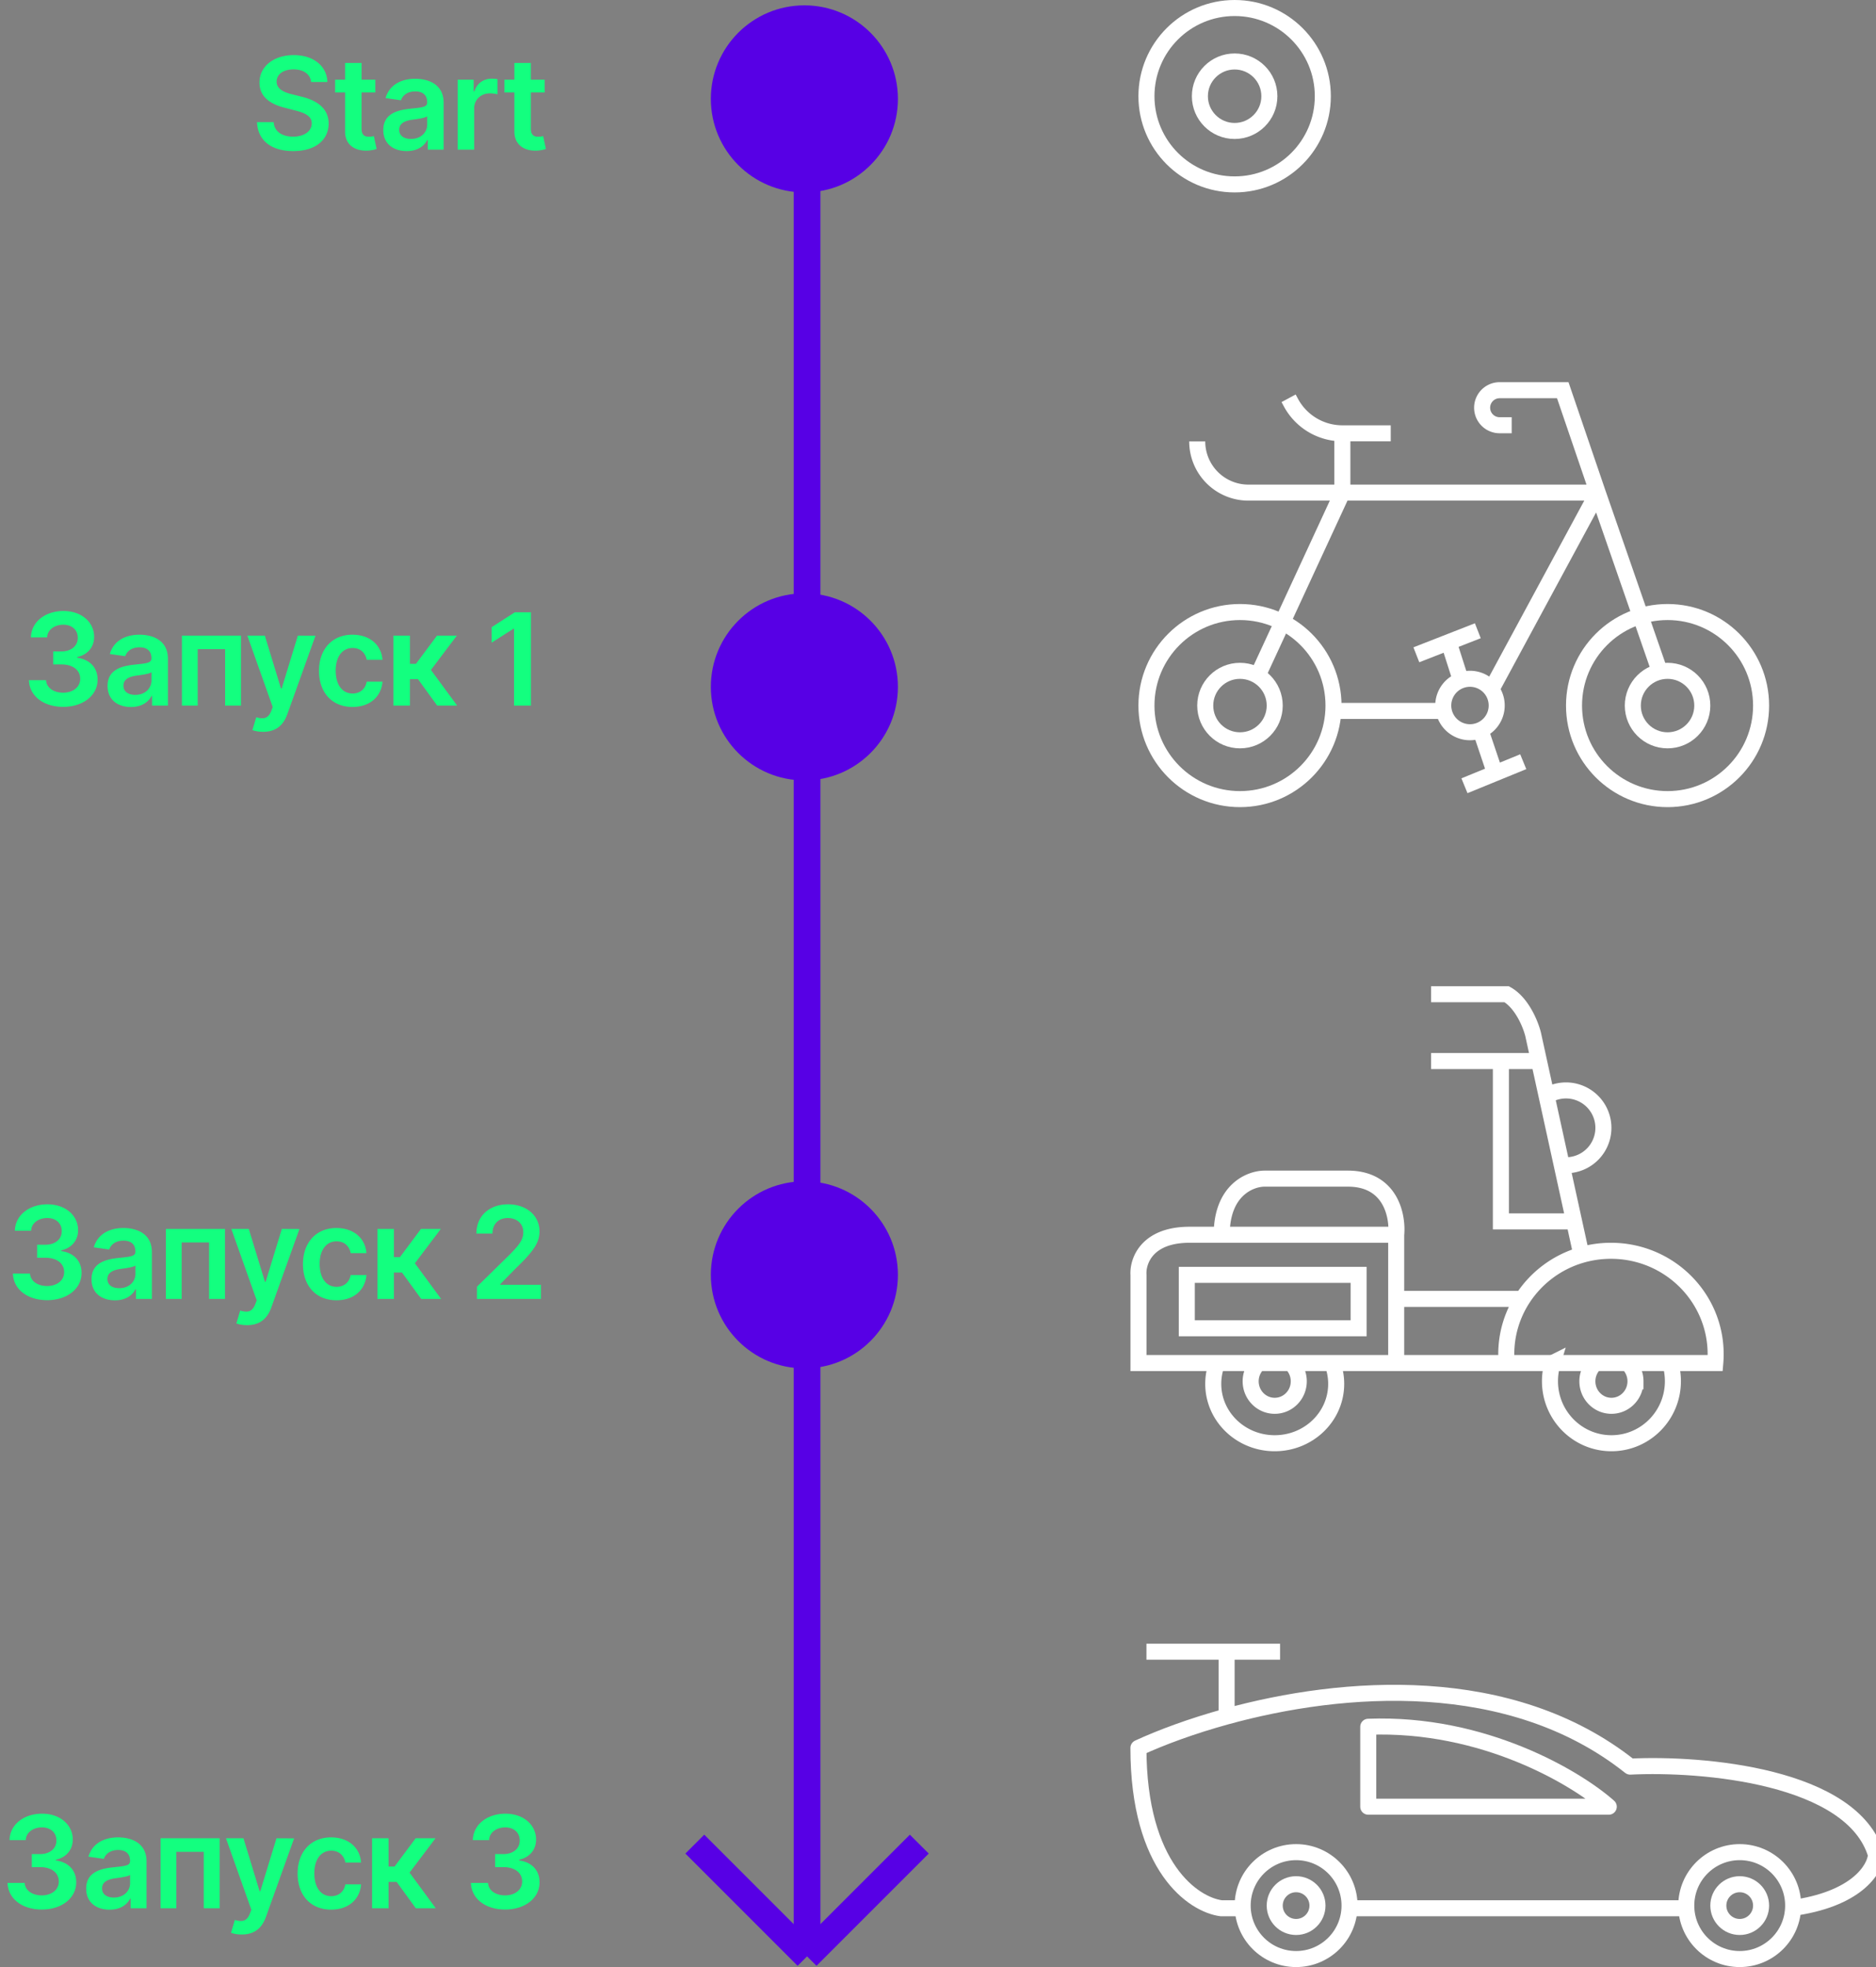 <svg width="351" height="368" fill="none" xmlns="http://www.w3.org/2000/svg"><rect width="100%" height="100%" fill="#808080" stroke="none"/><g clip-path="url(#clip0_4863:7726)"><circle cx="231" cy="18" r="16.5" stroke="#fff" stroke-width="3"/><circle cx="231" cy="18" r="6.5" stroke="#fff" stroke-width="3"/><circle cx="325.5" cy="356.5" r="10" stroke="#fff" stroke-width="3"/><circle cx="242.5" cy="356.5" r="10" stroke="#fff" stroke-width="3"/><circle cx="325.5" cy="356.5" r="4" stroke="#fff" stroke-width="3"/><circle cx="242.5" cy="356.5" r="4" stroke="#fff" stroke-width="3"/><path d="M256 338v-14.954c21.6-.825 39 9.626 45 14.954h-45z" stroke="#fff" stroke-width="3" stroke-linejoin="round"/><path d="M232.5 357h-4c-5.167-.667-15.5-7.6-15.5-30 4.285-1.969 9.955-4.083 16.5-5.88M335 357c12.4-1.6 15.833-7.333 16-10-4.4-14.8-32.5-17.167-46-16.5-22.436-17.826-53.788-15.343-75.5-9.38M315 357h-63m-22.5-35.88V309m0 0h-15m15 0h10" stroke="#fff" stroke-width="3" stroke-linejoin="round"/><path d="M249.605 256c.258.923.395 1.894.395 2.897 0 6.132-5.149 11.103-11.5 11.103s-11.5-4.971-11.5-11.103c0-1.003.137-1.974.395-2.897m63.105-1a11.705 11.705 0 00-.5 3.395c0 6.409 5.149 11.605 11.5 11.605s11.5-5.196 11.5-11.605c0-1.181-.175-2.321-.5-3.395" stroke="#fff" stroke-width="3"/><path d="M281.894 255a19.37 19.37 0 01-.071-1.659c0-3.803 1.111-7.35 3.032-10.341m-23.626-12v12m0-12c.335-3.5-1.004-10.5-9.041-10.5h-15.57c-2.679 0-8.036 2.1-8.036 10.5m32.647 0h-32.647m32.647 24h59.7c.047-.547.071-1.1.071-1.659 0-10.682-8.77-19.341-19.589-19.341-1.918 0-3.772.272-5.525.78M261.229 255h-48.218v-16.5c-.167-2.5 1.507-7.5 9.543-7.5h6.028m32.647 24v-12m0 0h23.626m0 0a19.605 19.605 0 0111.031-8.22m0 0l-1.375-6.28m-6.571-30l-1.095-5c-.455-1.833-2.082-5.9-4.951-7.5h-14.135m20.181 12.5h-7.122m7.122 0l6.571 30m-26.752-30h13.059m0 0v30h13.693m-40.313 10v10h-32.146v-10h32.146zM235.5 255a4.608 4.608 0 00-1.5 3.416c0 2.532 2.015 4.584 4.5 4.584s4.5-2.052 4.5-4.584a4.608 4.608 0 00-1.5-3.416m57 0a4.608 4.608 0 00-1.5 3.416c0 2.532 2.015 4.584 4.5 4.584s4.5-2.052 4.5-4.584a4.608 4.608 0 00-1.5-3.416M293 218a7 7 0 10-3-13.326" stroke="#fff" stroke-width="3"/><circle cx="312" cy="132" r="17.5" stroke="#fff" stroke-width="3"/><circle cx="232" cy="132" r="17.5" stroke="#fff" stroke-width="3"/><circle cx="312" cy="132" r="6.5" stroke="#fff" stroke-width="3"/><circle cx="232" cy="132" r="6.5" stroke="#fff" stroke-width="3"/><path d="M273.333 127.285a5 5 0 103.667 9.299m-3.667-9.299a5 5 0 013.667 9.299m-3.667-9.299L271 120m6 16.584l2.5 7.416m-5.5 3l11-4.5m-20-20l11.5-4.5m-41.436 8.95l16.092-34.79m0 0V81.067m0 11.093H233.58a9.58 9.58 0 01-9.58-9.58v0m27.156 9.58h47.775m-47.775-11.093h9.052m-9.052 0v0a10.932 10.932 0 01-9.631-5.76l-.427-.794m57.833 17.647L292.393 73h-11.809a3.278 3.278 0 00-3.278 3.277v0a3.278 3.278 0 003.278 3.278h2.254m16.093 12.605L311 126.95m-12.069-34.79l-19.613 36.302M249.647 133h21.625" stroke="#fff" stroke-width="3"/><path d="M151 29v337m0 0l21-21m-21 21l-21-21" stroke="#5700E5" stroke-width="5"/><circle cx="150.5" cy="128.5" r="17.5" transform="rotate(-180 150.5 128.5)" fill="#5700E5"/><circle cx="150.5" cy="18.5" r="17.5" transform="rotate(-180 150.5 18.5)" fill="#5700E5"/><circle cx="150.5" cy="238.5" r="17.5" transform="rotate(-180 150.5 238.5)" fill="#5700E5"/><path d="M7.815 357.239c3.733 0 6.452-2.14 6.443-5.088.009-2.182-1.355-3.75-3.8-4.1v-.136c1.891-.409 3.161-1.816 3.153-3.776.008-2.659-2.259-4.832-5.745-4.832-3.392 0-6.017 2.02-6.085 4.943h3.043c.051-1.466 1.415-2.378 3.025-2.378 1.628 0 2.71.989 2.702 2.455.009 1.525-1.253 2.539-3.06 2.539H5.95v2.438h1.54c2.208 0 3.52 1.108 3.512 2.685.008 1.542-1.33 2.599-3.196 2.599-1.756 0-3.111-.912-3.188-2.335H1.415c.085 2.949 2.719 4.986 6.4 4.986zm12.69.025c2.054 0 3.281-.963 3.844-2.062h.102V357h2.966v-8.761c0-3.461-2.821-4.5-5.318-4.5-2.753 0-4.867 1.227-5.549 3.613l2.881.409c.307-.895 1.176-1.662 2.685-1.662 1.432 0 2.216.733 2.216 2.02v.051c0 .887-.93.929-3.239 1.177-2.54.272-4.969 1.031-4.969 3.98 0 2.574 1.884 3.937 4.381 3.937zm.801-2.267c-1.287 0-2.207-.588-2.207-1.721 0-1.185 1.031-1.679 2.412-1.875.81-.111 2.429-.316 2.83-.64v1.543c0 1.457-1.177 2.693-3.035 2.693zM30.04 357h2.95v-10.56h5.13V357h2.974v-13.091H30.04V357zm15.196 4.909c2.403 0 3.792-1.236 4.534-3.324l5.258-14.659-3.298-.017-3.026 9.886h-.136l-3.017-9.886h-3.273l4.748 13.364-.265.707c-.57 1.492-1.474 1.594-2.82 1.202l-.717 2.403c.418.171 1.168.324 2.012.324zm16.719-4.653c3.29 0 5.386-1.952 5.607-4.73h-2.948c-.264 1.406-1.279 2.215-2.634 2.215-1.926 0-3.17-1.61-3.17-4.286 0-2.643 1.27-4.228 3.17-4.228 1.483 0 2.395.955 2.634 2.216h2.948c-.213-2.838-2.428-4.704-5.625-4.704-3.835 0-6.255 2.77-6.255 6.767 0 3.963 2.36 6.75 6.273 6.75zm7.66-.256H72.7v-4.935h1.509L77.797 357h3.733l-4.9-6.665 4.849-6.426h-3.716l-3.938 5.284H72.7v-5.284h-3.085V357zm24.888.239c3.733 0 6.452-2.14 6.443-5.088.009-2.182-1.355-3.75-3.8-4.1v-.136c1.891-.409 3.161-1.816 3.153-3.776.008-2.659-2.259-4.832-5.745-4.832-3.392 0-6.017 2.02-6.085 4.943h3.043c.05-1.466 1.415-2.378 3.025-2.378 1.628 0 2.71.989 2.702 2.455.008 1.525-1.253 2.539-3.06 2.539h-1.542v2.438h1.542c2.208 0 3.52 1.108 3.512 2.685.008 1.542-1.33 2.599-3.196 2.599-1.756 0-3.111-.912-3.188-2.335h-3.204c.085 2.949 2.718 4.986 6.4 4.986zm-85.688-114c3.733 0 6.452-2.14 6.444-5.088.008-2.182-1.356-3.75-3.802-4.1v-.136c1.892-.409 3.162-1.816 3.154-3.776.008-2.659-2.259-4.832-5.745-4.832-3.392 0-6.017 2.02-6.085 4.943h3.043c.051-1.466 1.415-2.378 3.025-2.378 1.628 0 2.71.989 2.702 2.455.009 1.525-1.253 2.539-3.06 2.539H6.95v2.438h1.54c2.208 0 3.52 1.108 3.512 2.685.008 1.542-1.33 2.599-3.196 2.599-1.756 0-3.111-.912-3.188-2.335H2.415c.085 2.949 2.719 4.986 6.4 4.986zm12.69.025c2.054 0 3.281-.963 3.844-2.062h.102V243h2.966v-8.761c0-3.461-2.821-4.5-5.318-4.5-2.753 0-4.867 1.227-5.549 3.613l2.881.409c.307-.895 1.176-1.662 2.685-1.662 1.432 0 2.216.733 2.216 2.02v.051c0 .887-.93.929-3.239 1.177-2.54.272-4.969 1.031-4.969 3.98 0 2.574 1.884 3.937 4.381 3.937zm.801-2.267c-1.287 0-2.207-.588-2.207-1.721 0-1.185 1.031-1.679 2.412-1.875.81-.111 2.429-.316 2.83-.64v1.543c0 1.457-1.177 2.693-3.035 2.693zM31.04 243h2.95v-10.56h5.13V243h2.974v-13.091H31.04V243zm15.196 4.909c2.403 0 3.792-1.236 4.534-3.324l5.258-14.659-3.298-.017-3.026 9.886h-.136l-3.017-9.886h-3.273l4.748 13.364-.265.707c-.57 1.492-1.474 1.594-2.82 1.202l-.717 2.403c.418.171 1.168.324 2.012.324zm16.719-4.653c3.29 0 5.386-1.952 5.607-4.73h-2.948c-.264 1.406-1.279 2.215-2.634 2.215-1.926 0-3.17-1.61-3.17-4.286 0-2.643 1.27-4.228 3.17-4.228 1.483 0 2.395.955 2.634 2.216h2.948c-.213-2.838-2.428-4.704-5.625-4.704-3.835 0-6.255 2.77-6.255 6.767 0 3.963 2.36 6.75 6.273 6.75zm7.66-.256H73.7v-4.935h1.509L78.797 243h3.733l-4.9-6.665 4.849-6.426h-3.716l-3.938 5.284H73.7v-5.284h-3.085V243zm18.624 0h11.966v-2.642h-7.602v-.119l3.008-3.06c3.392-3.256 4.33-4.841 4.33-6.81 0-2.923-2.378-5.062-5.89-5.062-3.46 0-5.914 2.148-5.914 5.463h3.008c0-1.781 1.125-2.898 2.864-2.898 1.662 0 2.898 1.014 2.898 2.659 0 1.458-.887 2.497-2.608 4.245l-6.06 5.94V243zM11.815 132.239c3.733 0 6.452-2.14 6.444-5.088.008-2.182-1.356-3.75-3.802-4.1v-.136c1.892-.409 3.162-1.816 3.154-3.776.008-2.659-2.259-4.832-5.745-4.832-3.392 0-6.017 2.02-6.085 4.943h3.043c.051-1.466 1.415-2.378 3.025-2.378 1.628 0 2.71.989 2.702 2.455.009 1.525-1.253 2.539-3.06 2.539H9.95v2.438h1.543c2.207 0 3.52 1.108 3.51 2.685.01 1.542-1.329 2.599-3.195 2.599-1.756 0-3.111-.912-3.188-2.335H5.415c.085 2.949 2.719 4.986 6.4 4.986zm12.69.025c2.054 0 3.281-.963 3.844-2.062h.102V132h2.966v-8.761c0-3.461-2.821-4.5-5.318-4.5-2.753 0-4.867 1.227-5.549 3.613l2.881.409c.307-.895 1.176-1.662 2.685-1.662 1.432 0 2.216.733 2.216 2.02v.051c0 .887-.93.929-3.239 1.177-2.54.272-4.969 1.031-4.969 3.98 0 2.574 1.884 3.937 4.381 3.937zm.801-2.267c-1.287 0-2.207-.588-2.207-1.721 0-1.185 1.031-1.679 2.412-1.875.81-.111 2.429-.316 2.83-.64v1.543c0 1.457-1.177 2.693-3.035 2.693zM34.04 132h2.95v-10.56h5.13V132h2.974v-13.091H34.04V132zm15.196 4.909c2.403 0 3.792-1.236 4.534-3.324l5.258-14.659-3.298-.017-3.026 9.886h-.136l-3.017-9.886h-3.273l4.748 13.364-.265.707c-.57 1.492-1.474 1.594-2.82 1.202l-.717 2.403c.418.171 1.168.324 2.012.324zm16.719-4.653c3.29 0 5.386-1.952 5.608-4.73h-2.95c-.263 1.406-1.278 2.215-2.633 2.215-1.926 0-3.17-1.61-3.17-4.286 0-2.643 1.27-4.228 3.17-4.228 1.483 0 2.395.955 2.634 2.216h2.948c-.213-2.838-2.428-4.704-5.625-4.704-3.835 0-6.255 2.77-6.255 6.767 0 3.963 2.36 6.75 6.273 6.75zm7.66-.256H76.7v-4.935h1.509L81.797 132h3.733l-4.9-6.665 4.849-6.426h-3.716l-3.938 5.284H76.7v-5.284h-3.085V132zm25.723-17.455H96.33l-4.338 2.787v2.898l4.082-2.608h.103V132h3.161v-17.455zM58.207 15.344h3.043c-.06-2.95-2.574-5.037-6.29-5.037-3.665 0-6.417 2.062-6.409 5.147 0 2.506 1.781 3.947 4.654 4.688l1.985.511c1.884.478 3.128 1.066 3.137 2.42-.009 1.492-1.424 2.49-3.486 2.49-1.977 0-3.511-.887-3.64-2.72h-3.11c.128 3.47 2.71 5.421 6.776 5.421 4.184 0 6.613-2.088 6.622-5.165-.009-3.025-2.506-4.406-5.131-5.028l-1.636-.41c-1.432-.34-2.983-.945-2.966-2.403.008-1.312 1.184-2.275 3.162-2.275 1.883 0 3.127.878 3.29 2.36zm12.021-.435h-2.582v-3.136H64.56v3.136h-1.859v2.386h1.859v7.279c-.018 2.463 1.772 3.673 4.09 3.605a6.202 6.202 0 001.816-.307l-.52-2.412c-.17.043-.52.12-.904.12-.775 0-1.397-.273-1.397-1.517v-6.767h2.582v-2.387zm5.867 13.355c2.054 0 3.282-.963 3.844-2.062h.102V28h2.966v-8.761c0-3.46-2.82-4.5-5.318-4.5-2.753 0-4.866 1.227-5.548 3.613l2.88.41c.307-.896 1.177-1.663 2.685-1.663 1.432 0 2.216.733 2.216 2.02v.052c0 .886-.929.928-3.239 1.176-2.54.272-4.968 1.03-4.968 3.98 0 2.574 1.883 3.937 4.38 3.937zm.802-2.267c-1.287 0-2.208-.588-2.208-1.721 0-1.185 1.031-1.68 2.412-1.875.81-.111 2.43-.316 2.83-.64v1.543c0 1.457-1.177 2.693-3.034 2.693zM85.63 28h3.085v-7.696c0-1.662 1.253-2.838 2.949-2.838.52 0 1.167.094 1.431.179v-2.838a7.412 7.412 0 00-1.107-.085c-1.5 0-2.753.852-3.23 2.369h-.137v-2.182H85.63V28zm16.275-13.09h-2.582v-3.137h-3.085v3.136H94.38v2.386h1.858v7.279c-.017 2.463 1.772 3.673 4.091 3.605a6.202 6.202 0 001.815-.307l-.52-2.412c-.17.043-.52.12-.903.12-.776 0-1.398-.273-1.398-1.517v-6.767h2.582v-2.387z" fill="#13FF7F"/></g><defs><clipPath id="clip0_4863:7726"><path fill="#fff" d="M0 0h351v368H0z"/></clipPath></defs></svg>